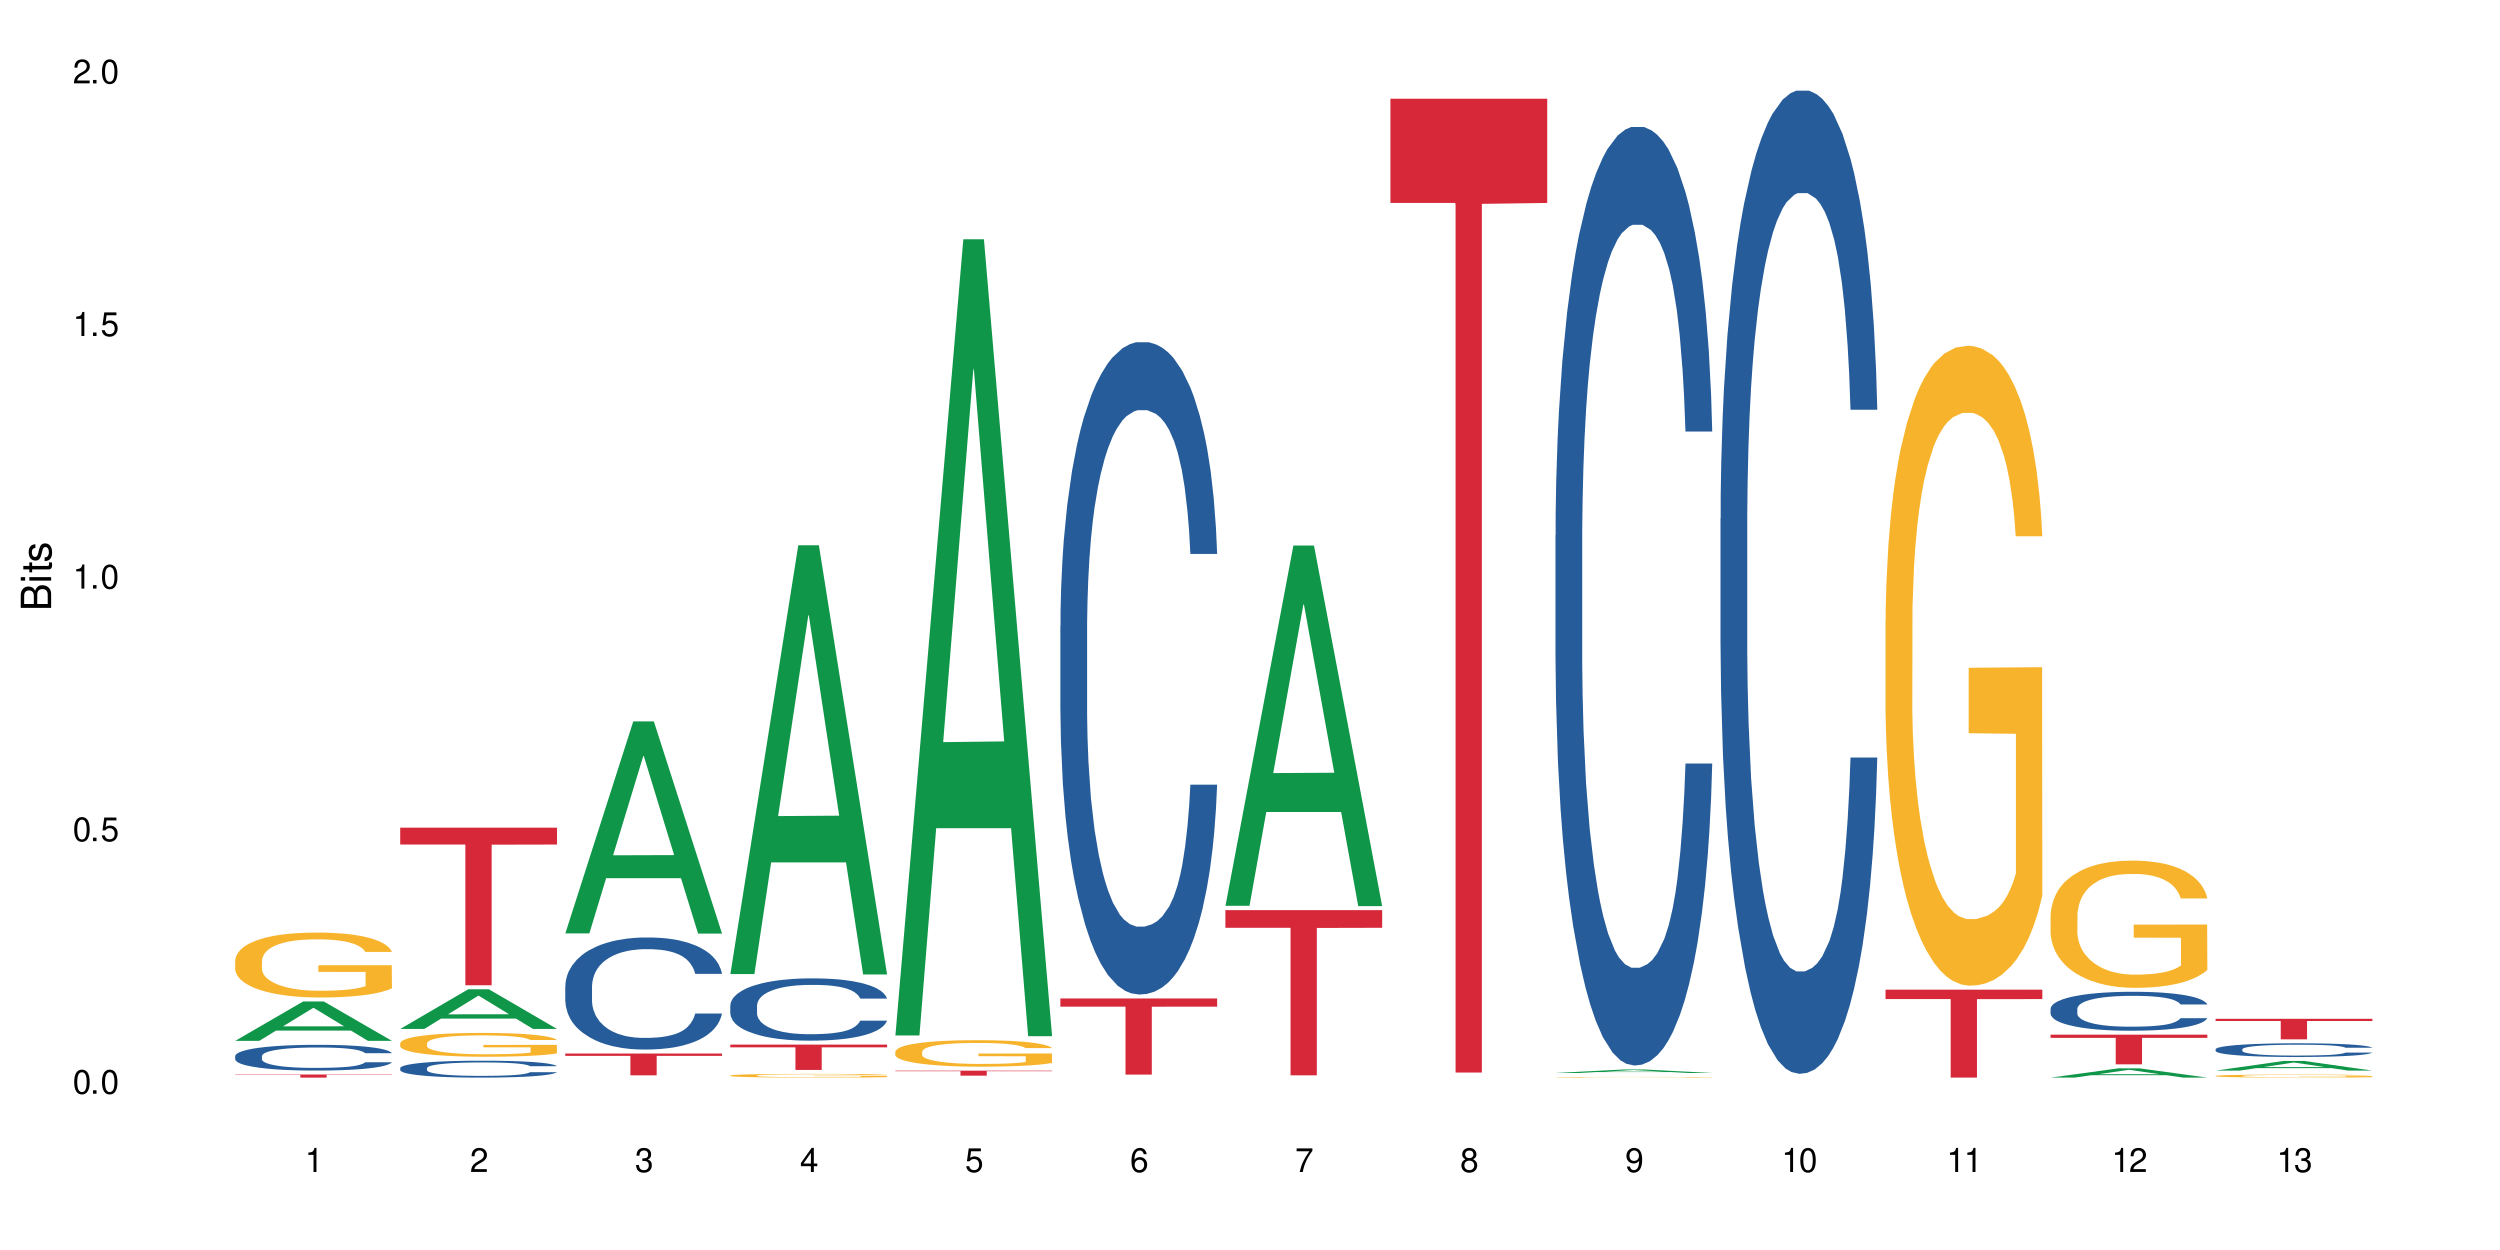 <?xml version="1.0" encoding="UTF-8"?>
<svg xmlns="http://www.w3.org/2000/svg" xmlns:xlink="http://www.w3.org/1999/xlink" width="720" height="360" viewBox="0 0 720 360">
<defs>
<g>
<g id="glyph-0-0">
</g>
<g id="glyph-0-1">
<path d="M 2.641 -6.938 C 2 -6.938 1.422 -6.656 1.078 -6.172 C 0.641 -5.562 0.406 -4.641 0.406 -3.359 C 0.406 -1.016 1.188 0.219 2.641 0.219 C 4.078 0.219 4.859 -1.016 4.859 -3.297 C 4.859 -4.641 4.656 -5.547 4.203 -6.172 C 3.844 -6.656 3.281 -6.938 2.641 -6.938 Z M 2.641 -6.188 C 3.547 -6.188 4 -5.25 4 -3.375 C 4 -1.406 3.562 -0.484 2.625 -0.484 C 1.734 -0.484 1.281 -1.438 1.281 -3.344 C 1.281 -5.25 1.734 -6.188 2.641 -6.188 Z M 2.641 -6.188 "/>
</g>
<g id="glyph-0-2">
<path d="M 1.828 -1 L 0.828 -1 L 0.828 0 L 1.828 0 Z M 1.828 -1 "/>
</g>
<g id="glyph-0-3">
<path d="M 4.562 -6.797 L 1.062 -6.797 L 0.547 -3.094 L 1.328 -3.094 C 1.719 -3.562 2.047 -3.734 2.578 -3.734 C 3.484 -3.734 4.062 -3.109 4.062 -2.094 C 4.062 -1.125 3.484 -0.531 2.578 -0.531 C 1.828 -0.531 1.375 -0.906 1.188 -1.672 L 0.328 -1.672 C 0.453 -1.109 0.547 -0.844 0.75 -0.594 C 1.125 -0.078 1.828 0.219 2.594 0.219 C 3.969 0.219 4.922 -0.781 4.922 -2.219 C 4.922 -3.562 4.031 -4.484 2.719 -4.484 C 2.25 -4.484 1.859 -4.359 1.469 -4.062 L 1.734 -5.969 L 4.562 -5.969 Z M 4.562 -6.797 "/>
</g>
<g id="glyph-0-4">
<path d="M 2.484 -4.938 L 2.484 0 L 3.328 0 L 3.328 -6.938 L 2.766 -6.938 C 2.469 -5.875 2.281 -5.734 0.984 -5.562 L 0.984 -4.938 Z M 2.484 -4.938 "/>
</g>
<g id="glyph-0-5">
<path d="M 4.859 -0.828 L 1.281 -0.828 C 1.359 -1.406 1.672 -1.781 2.5 -2.281 L 3.469 -2.828 C 4.406 -3.344 4.906 -4.062 4.906 -4.906 C 4.906 -5.484 4.672 -6.031 4.266 -6.406 C 3.859 -6.766 3.375 -6.938 2.719 -6.938 C 1.859 -6.938 1.219 -6.625 0.844 -6.031 C 0.609 -5.672 0.5 -5.234 0.484 -4.531 L 1.328 -4.531 C 1.359 -5.016 1.406 -5.281 1.531 -5.516 C 1.75 -5.938 2.188 -6.203 2.703 -6.203 C 3.469 -6.203 4.031 -5.641 4.031 -4.891 C 4.031 -4.344 3.719 -3.859 3.125 -3.516 L 2.234 -3 C 0.812 -2.172 0.406 -1.531 0.328 -0.016 L 4.859 -0.016 Z M 4.859 -0.828 "/>
</g>
<g id="glyph-0-6">
<path d="M 2.125 -3.188 L 2.578 -3.188 C 3.5 -3.188 3.984 -2.766 3.984 -1.922 C 3.984 -1.062 3.469 -0.531 2.594 -0.531 C 1.656 -0.531 1.203 -1 1.156 -2.016 L 0.312 -2.016 C 0.344 -1.453 0.438 -1.094 0.609 -0.781 C 0.953 -0.109 1.625 0.219 2.547 0.219 C 3.953 0.219 4.859 -0.625 4.859 -1.938 C 4.859 -2.828 4.516 -3.297 3.703 -3.594 C 4.344 -3.844 4.656 -4.328 4.656 -5.031 C 4.656 -6.219 3.875 -6.938 2.578 -6.938 C 1.203 -6.938 0.484 -6.172 0.453 -4.703 L 1.297 -4.703 C 1.312 -5.125 1.344 -5.359 1.453 -5.578 C 1.641 -5.969 2.062 -6.203 2.594 -6.203 C 3.344 -6.203 3.797 -5.75 3.797 -5 C 3.797 -4.516 3.609 -4.219 3.25 -4.047 C 3.016 -3.953 2.703 -3.922 2.125 -3.906 Z M 2.125 -3.188 "/>
</g>
<g id="glyph-0-7">
<path d="M 3.141 -1.672 L 3.141 0 L 3.984 0 L 3.984 -1.672 L 4.984 -1.672 L 4.984 -2.438 L 3.984 -2.438 L 3.984 -6.938 L 3.359 -6.938 L 0.266 -2.578 L 0.266 -1.672 Z M 3.141 -2.438 L 1 -2.438 L 3.141 -5.5 Z M 3.141 -2.438 "/>
</g>
<g id="glyph-0-8">
<path d="M 4.781 -5.125 C 4.609 -6.266 3.891 -6.938 2.844 -6.938 C 2.094 -6.938 1.422 -6.578 1.031 -5.953 C 0.594 -5.266 0.406 -4.422 0.406 -3.172 C 0.406 -2 0.578 -1.25 0.984 -0.641 C 1.359 -0.078 1.953 0.219 2.703 0.219 C 3.984 0.219 4.922 -0.75 4.922 -2.094 C 4.922 -3.375 4.062 -4.281 2.844 -4.281 C 2.172 -4.281 1.641 -4.031 1.281 -3.516 C 1.281 -5.234 1.828 -6.188 2.797 -6.188 C 3.391 -6.188 3.797 -5.797 3.938 -5.125 Z M 2.734 -3.531 C 3.547 -3.531 4.062 -2.953 4.062 -2.031 C 4.062 -1.156 3.484 -0.531 2.703 -0.531 C 1.922 -0.531 1.328 -1.188 1.328 -2.078 C 1.328 -2.938 1.906 -3.531 2.734 -3.531 Z M 2.734 -3.531 "/>
</g>
<g id="glyph-0-9">
<path d="M 4.984 -6.797 L 0.438 -6.797 L 0.438 -5.969 L 4.109 -5.969 C 2.5 -3.656 1.828 -2.234 1.328 0 L 2.219 0 C 2.594 -2.172 3.453 -4.047 4.984 -6.094 Z M 4.984 -6.797 "/>
</g>
<g id="glyph-0-10">
<path d="M 3.75 -3.656 C 4.469 -4.094 4.688 -4.438 4.688 -5.078 C 4.688 -6.172 3.844 -6.938 2.641 -6.938 C 1.438 -6.938 0.594 -6.172 0.594 -5.094 C 0.594 -4.438 0.812 -4.094 1.516 -3.656 C 0.734 -3.266 0.359 -2.703 0.359 -1.922 C 0.359 -0.656 1.281 0.219 2.641 0.219 C 3.984 0.219 4.922 -0.656 4.922 -1.922 C 4.922 -2.703 4.531 -3.266 3.75 -3.656 Z M 2.641 -6.188 C 3.359 -6.188 3.812 -5.75 3.812 -5.062 C 3.812 -4.406 3.344 -3.984 2.641 -3.984 C 1.922 -3.984 1.453 -4.406 1.453 -5.078 C 1.453 -5.75 1.922 -6.188 2.641 -6.188 Z M 2.641 -3.266 C 3.484 -3.266 4.062 -2.719 4.062 -1.906 C 4.062 -1.078 3.484 -0.531 2.625 -0.531 C 1.797 -0.531 1.219 -1.094 1.219 -1.906 C 1.219 -2.719 1.781 -3.266 2.641 -3.266 Z M 2.641 -3.266 "/>
</g>
<g id="glyph-0-11">
<path d="M 0.516 -1.578 C 0.672 -0.453 1.406 0.219 2.438 0.219 C 3.188 0.219 3.859 -0.141 4.266 -0.766 C 4.688 -1.453 4.891 -2.297 4.891 -3.547 C 4.891 -4.719 4.703 -5.453 4.312 -6.078 C 3.938 -6.641 3.344 -6.938 2.594 -6.938 C 1.297 -6.938 0.359 -5.969 0.359 -4.625 C 0.359 -3.344 1.234 -2.453 2.453 -2.453 C 3.094 -2.453 3.578 -2.672 4.016 -3.203 C 4 -1.484 3.469 -0.531 2.5 -0.531 C 1.906 -0.531 1.484 -0.906 1.359 -1.578 Z M 2.578 -6.203 C 3.375 -6.203 3.969 -5.531 3.969 -4.641 C 3.969 -3.797 3.391 -3.188 2.547 -3.188 C 1.734 -3.188 1.234 -3.766 1.234 -4.688 C 1.234 -5.562 1.797 -6.203 2.578 -6.203 Z M 2.578 -6.203 "/>
</g>
<g id="glyph-1-0">
</g>
<g id="glyph-1-1">
<path d="M 0 -0.953 L 0 -4.891 C 0 -5.719 -0.234 -6.344 -0.734 -6.797 C -1.188 -7.234 -1.812 -7.469 -2.5 -7.469 C -3.547 -7.469 -4.188 -7 -4.625 -5.875 C -4.984 -6.688 -5.625 -7.094 -6.531 -7.094 C -7.172 -7.094 -7.734 -6.859 -8.141 -6.391 C -8.562 -5.922 -8.75 -5.344 -8.75 -4.5 L -8.75 -0.953 Z M -4.984 -2.062 L -7.766 -2.062 L -7.766 -4.219 C -7.766 -4.844 -7.688 -5.203 -7.453 -5.5 C -7.219 -5.812 -6.859 -5.969 -6.375 -5.969 C -5.891 -5.969 -5.531 -5.812 -5.297 -5.5 C -5.062 -5.203 -4.984 -4.844 -4.984 -4.219 Z M -0.984 -2.062 L -4 -2.062 L -4 -4.781 C -4 -5.766 -3.438 -6.359 -2.484 -6.359 C -1.547 -6.359 -0.984 -5.766 -0.984 -4.781 Z M -0.984 -2.062 "/>
</g>
<g id="glyph-1-2">
<path d="M -6.281 -1.797 L -6.281 -0.797 L 0 -0.797 L 0 -1.797 Z M -8.75 -1.797 L -8.75 -0.797 L -7.484 -0.797 L -7.484 -1.797 Z M -8.75 -1.797 "/>
</g>
<g id="glyph-1-3">
<path d="M -6.281 -3.047 L -6.281 -2.016 L -8.016 -2.016 L -8.016 -1.016 L -6.281 -1.016 L -6.281 -0.172 L -5.469 -0.172 L -5.469 -1.016 L -0.719 -1.016 C -0.078 -1.016 0.281 -1.453 0.281 -2.234 C 0.281 -2.5 0.25 -2.719 0.188 -3.047 L -0.641 -3.047 C -0.609 -2.906 -0.594 -2.766 -0.594 -2.562 C -0.594 -2.141 -0.719 -2.016 -1.156 -2.016 L -5.469 -2.016 L -5.469 -3.047 Z M -6.281 -3.047 "/>
</g>
<g id="glyph-1-4">
<path d="M -4.531 -5.25 C -5.766 -5.25 -6.469 -4.422 -6.469 -2.969 C -6.469 -1.516 -5.719 -0.562 -4.547 -0.562 C -3.562 -0.562 -3.094 -1.062 -2.734 -2.562 L -2.516 -3.484 C -2.344 -4.188 -2.094 -4.469 -1.641 -4.469 C -1.047 -4.469 -0.641 -3.875 -0.641 -3 C -0.641 -2.453 -0.797 -2 -1.062 -1.75 C -1.25 -1.594 -1.422 -1.531 -1.875 -1.469 L -1.875 -0.406 C -0.422 -0.453 0.281 -1.266 0.281 -2.922 C 0.281 -4.5 -0.5 -5.516 -1.719 -5.516 C -2.656 -5.516 -3.172 -4.984 -3.469 -3.734 L -3.703 -2.766 C -3.891 -1.953 -4.156 -1.609 -4.594 -1.609 C -5.188 -1.609 -5.547 -2.125 -5.547 -2.938 C -5.547 -3.75 -5.203 -4.172 -4.531 -4.203 Z M -4.531 -5.25 "/>
</g>
</g>
</defs>
<rect x="-72" y="-36" width="864" height="432" fill="rgb(100%, 100%, 100%)" fill-opacity="1"/>
<path fill-rule="nonzero" fill="rgb(6.275%, 58.824%, 28.235%)" fill-opacity="1" d="M 67.73 299.762 L 67.777 299.75 L 87.316 288.422 L 93.25 288.422 L 112.883 299.773 L 105.984 299.773 L 101.066 296.809 L 79.5 296.809 L 74.676 299.762 L 67.73 299.762 L 81.574 295.582 L 99.086 295.574 L 90.355 290.277 L 90.258 290.266 L 90.164 290.297 L 81.527 295.574 L 81.574 295.582 Z M 67.73 299.762 "/>
<path fill-rule="nonzero" fill="rgb(14.51%, 36.078%, 60%)" fill-opacity="1" d="M 67.73 304.137 L 67.785 304.129 L 67.785 303.969 L 67.953 303.711 L 68.336 303.387 L 68.723 303.16 L 69.715 302.762 L 71.09 302.375 L 72.523 302.078 L 73.566 301.902 L 74.504 301.766 L 76.652 301.516 L 78.027 301.387 L 79.516 301.273 L 81.332 301.156 L 82.652 301.09 L 85.629 300.98 L 87.828 300.934 L 89.535 300.914 L 93.227 300.914 L 95.43 300.941 L 97.027 300.973 L 98.789 301.027 L 100.273 301.09 L 102.863 301.238 L 105.176 301.43 L 106.223 301.535 L 107.875 301.746 L 109.141 301.949 L 110.02 302.125 L 111.012 302.375 L 111.895 302.68 L 112.555 303.027 L 112.883 303.316 L 105.176 303.316 L 104.789 303.047 L 104.348 302.836 L 103.523 302.559 L 102.699 302.363 L 101.543 302.168 L 100.496 302.039 L 99.062 301.91 L 97.797 301.828 L 96.477 301.766 L 95.207 301.727 L 92.785 301.684 L 89.977 301.684 L 88.93 301.699 L 86.785 301.754 L 85.629 301.801 L 83.977 301.895 L 82.82 301.984 L 81.441 302.117 L 80.508 302.234 L 79.352 302.41 L 78.523 302.566 L 77.586 302.789 L 77.035 302.957 L 76.543 303.148 L 76.102 303.371 L 75.77 303.609 L 75.551 303.859 L 75.441 304.102 L 75.441 305.152 L 75.551 305.395 L 75.824 305.68 L 76.543 306.094 L 77.586 306.453 L 78.801 306.738 L 79.957 306.941 L 80.617 307.035 L 81.496 307.145 L 82.875 307.277 L 84.855 307.414 L 86.012 307.469 L 87.773 307.523 L 89.594 307.551 L 92.016 307.551 L 94.164 307.523 L 95.594 307.488 L 97.082 307.434 L 99.117 307.32 L 100.383 307.211 L 101.484 307.082 L 102.312 306.953 L 102.863 306.844 L 103.688 306.637 L 104.348 306.406 L 104.844 306.168 L 105.176 305.938 L 112.883 305.938 L 112.555 306.207 L 112.059 306.473 L 111.562 306.668 L 110.793 306.906 L 109.91 307.117 L 108.645 307.352 L 107.598 307.508 L 106.223 307.68 L 104.957 307.809 L 103.578 307.922 L 101.543 308.059 L 100.219 308.125 L 98.789 308.188 L 97.082 308.238 L 94.934 308.289 L 92.621 308.316 L 90.473 308.32 L 88.16 308.309 L 86.453 308.281 L 84.195 308.219 L 81.387 308.098 L 79.352 307.969 L 77.754 307.84 L 76.375 307.707 L 74.836 307.523 L 72.852 307.223 L 71.641 306.992 L 70.816 306.805 L 69.879 306.539 L 69.219 306.305 L 68.445 305.926 L 67.895 305.445 L 67.73 305.07 Z M 67.73 304.137 "/>
<path fill-rule="nonzero" fill="rgb(96.863%, 70.196%, 16.863%)" fill-opacity="1" d="M 67.73 276.59 L 67.785 276.574 L 67.785 276.23 L 68.008 275.465 L 68.559 274.402 L 69.273 273.535 L 70.043 272.852 L 70.539 272.492 L 71.367 271.98 L 72.082 271.605 L 73.898 270.836 L 76.211 270.117 L 77.477 269.812 L 78.91 269.52 L 80.945 269.195 L 81.883 269.078 L 84.746 268.805 L 87.996 268.633 L 91.574 268.582 L 93.227 268.598 L 95.484 268.668 L 98.566 268.855 L 100.328 269.023 L 101.707 269.195 L 103.137 269.418 L 104.898 269.758 L 106.551 270.168 L 107.875 270.578 L 109.195 271.09 L 110.297 271.637 L 111.234 272.234 L 112.059 272.953 L 112.555 273.551 L 112.883 274.148 L 105.23 274.148 L 104.789 273.551 L 104.293 273.09 L 103.469 272.527 L 102.641 272.117 L 101.816 271.793 L 100.273 271.348 L 98.953 271.074 L 97.301 270.836 L 95.703 270.684 L 93.887 270.578 L 92.785 270.547 L 89.867 270.547 L 87.223 270.664 L 85.684 270.801 L 84.582 270.938 L 83.039 271.195 L 82.102 271.398 L 81.551 271.535 L 79.902 272.066 L 78.801 272.543 L 78.195 272.867 L 77.422 273.379 L 76.871 273.84 L 76.266 274.523 L 75.938 275.035 L 75.496 276.195 L 75.441 279.27 L 75.605 279.918 L 75.938 280.621 L 76.375 281.234 L 77.035 281.883 L 77.699 282.379 L 78.855 283.043 L 79.844 283.488 L 80.617 283.777 L 82.102 284.238 L 82.707 284.395 L 84.141 284.699 L 85.629 284.941 L 87.445 285.145 L 88.82 285.246 L 91.023 285.332 L 93.832 285.332 L 97.137 285.23 L 99.227 285.094 L 100.66 284.957 L 101.598 284.836 L 102.754 284.648 L 103.578 284.48 L 104.348 284.293 L 105.285 284 L 105.285 279.918 L 91.684 279.902 L 91.684 277.988 L 112.828 277.973 L 112.883 284.648 L 111.727 285.109 L 110.297 285.555 L 108.918 285.895 L 107.488 286.188 L 105.449 286.512 L 103.797 286.715 L 101.266 286.953 L 98.953 287.109 L 96.531 287.211 L 94.383 287.262 L 91.852 287.281 L 89.594 287.246 L 87.168 287.145 L 85.242 287.008 L 83.48 286.836 L 81.719 286.613 L 79.516 286.254 L 78.082 285.965 L 76.598 285.605 L 75.109 285.18 L 73.789 284.719 L 72.906 284.359 L 72.027 283.949 L 71.09 283.438 L 70.207 282.855 L 69.547 282.328 L 68.941 281.73 L 68.5 281.168 L 68.062 280.398 L 67.84 279.781 L 67.73 279.254 Z M 67.73 276.59 "/>
<path fill-rule="nonzero" fill="rgb(83.922%, 15.686%, 22.353%)" fill-opacity="1" d="M 67.73 309.461 L 112.883 309.461 L 112.883 309.559 L 94.066 309.559 L 94.066 310.355 L 86.496 310.355 L 86.496 309.559 L 67.73 309.559 Z M 67.73 309.461 "/>
<path fill-rule="nonzero" fill="rgb(6.275%, 58.824%, 28.235%)" fill-opacity="1" d="M 115.262 296.328 L 115.309 296.32 L 134.848 284.906 L 140.781 284.906 L 160.414 296.34 L 153.516 296.34 L 148.598 293.355 L 127.031 293.355 L 122.207 296.328 L 115.262 296.328 L 129.105 292.121 L 146.617 292.109 L 137.887 286.773 L 137.789 286.762 L 137.691 286.797 L 129.059 292.109 L 129.105 292.121 Z M 115.262 296.328 "/>
<path fill-rule="nonzero" fill="rgb(14.51%, 36.078%, 60%)" fill-opacity="1" d="M 115.262 307.602 L 115.316 307.598 L 115.316 307.492 L 115.48 307.32 L 115.867 307.109 L 116.254 306.961 L 117.242 306.699 L 118.621 306.445 L 120.051 306.25 L 121.098 306.133 L 122.035 306.043 L 124.184 305.879 L 125.559 305.793 L 127.047 305.719 L 128.863 305.645 L 130.184 305.598 L 133.156 305.527 L 135.359 305.496 L 137.066 305.484 L 140.758 305.484 L 142.961 305.5 L 144.555 305.523 L 146.316 305.559 L 147.805 305.598 L 150.395 305.695 L 152.707 305.82 L 153.75 305.895 L 155.402 306.031 L 156.672 306.164 L 157.551 306.281 L 158.543 306.445 L 159.422 306.645 L 160.086 306.871 L 160.414 307.062 L 152.707 307.062 L 152.32 306.887 L 151.879 306.746 L 151.055 306.566 L 150.227 306.438 L 149.07 306.309 L 148.023 306.223 L 146.594 306.137 L 145.328 306.086 L 144.004 306.043 L 142.738 306.016 L 140.316 305.992 L 137.508 305.992 L 136.461 306 L 134.312 306.035 L 133.156 306.066 L 131.504 306.129 L 130.348 306.188 L 128.973 306.277 L 128.035 306.352 L 126.879 306.469 L 126.055 306.57 L 125.117 306.715 L 124.566 306.828 L 124.07 306.953 L 123.633 307.098 L 123.301 307.254 L 123.082 307.422 L 122.969 307.582 L 122.969 308.27 L 123.082 308.43 L 123.355 308.617 L 124.07 308.891 L 125.117 309.125 L 126.328 309.312 L 127.484 309.445 L 128.145 309.508 L 129.027 309.578 L 130.402 309.668 L 132.387 309.758 L 133.543 309.793 L 135.305 309.828 L 137.121 309.848 L 139.547 309.848 L 141.691 309.828 L 143.125 309.809 L 144.609 309.77 L 146.648 309.695 L 147.914 309.625 L 149.016 309.539 L 149.844 309.457 L 150.395 309.383 L 151.219 309.246 L 151.879 309.094 L 152.375 308.938 L 152.707 308.789 L 160.414 308.789 L 160.086 308.965 L 159.59 309.141 L 159.094 309.27 L 158.324 309.426 L 157.441 309.562 L 156.176 309.719 L 155.129 309.82 L 153.75 309.934 L 152.484 310.016 L 151.109 310.094 L 149.07 310.18 L 147.75 310.227 L 146.316 310.266 L 144.609 310.301 L 142.465 310.332 L 140.152 310.352 L 138.004 310.355 L 135.691 310.348 L 133.984 310.328 L 131.727 310.289 L 128.918 310.207 L 126.879 310.125 L 125.281 310.039 L 123.906 309.949 L 122.363 309.828 L 120.383 309.633 L 119.172 309.48 L 118.344 309.355 L 117.41 309.184 L 116.746 309.027 L 115.977 308.777 L 115.426 308.461 L 115.262 308.219 Z M 115.262 307.602 "/>
<path fill-rule="nonzero" fill="rgb(96.863%, 70.196%, 16.863%)" fill-opacity="1" d="M 115.262 300.418 L 115.316 300.414 L 115.316 300.289 L 115.535 300.008 L 116.086 299.617 L 116.805 299.297 L 117.574 299.047 L 118.07 298.918 L 118.895 298.727 L 119.609 298.59 L 121.43 298.309 L 123.742 298.047 L 125.008 297.934 L 126.438 297.824 L 128.477 297.707 L 129.414 297.664 L 132.277 297.562 L 135.523 297.5 L 139.105 297.48 L 140.758 297.488 L 143.016 297.512 L 146.098 297.582 L 147.859 297.645 L 149.238 297.707 L 150.668 297.789 L 152.43 297.914 L 154.082 298.062 L 155.402 298.215 L 156.727 298.402 L 157.828 298.602 L 158.762 298.82 L 159.59 299.086 L 160.086 299.305 L 160.414 299.523 L 152.762 299.523 L 152.32 299.305 L 151.824 299.137 L 151 298.93 L 150.172 298.777 L 149.348 298.66 L 147.805 298.496 L 146.484 298.395 L 144.832 298.309 L 143.234 298.254 L 141.418 298.215 L 140.316 298.203 L 137.398 298.203 L 134.754 298.246 L 133.211 298.297 L 132.109 298.348 L 130.57 298.441 L 129.633 298.516 L 129.082 298.566 L 127.43 298.758 L 126.328 298.934 L 125.723 299.055 L 124.953 299.242 L 124.402 299.41 L 123.797 299.66 L 123.465 299.852 L 123.023 300.277 L 122.969 301.402 L 123.137 301.641 L 123.465 301.898 L 123.906 302.125 L 124.566 302.363 L 125.227 302.543 L 126.383 302.789 L 127.375 302.949 L 128.145 303.059 L 129.633 303.227 L 130.238 303.281 L 131.672 303.395 L 133.156 303.484 L 134.973 303.559 L 136.352 303.598 L 138.555 303.629 L 141.363 303.629 L 144.668 303.59 L 146.758 303.539 L 148.191 303.488 L 149.125 303.445 L 150.281 303.375 L 151.109 303.312 L 151.879 303.246 L 152.816 303.141 L 152.816 301.641 L 139.215 301.637 L 139.215 300.934 L 160.359 300.926 L 160.414 303.375 L 159.258 303.547 L 157.828 303.707 L 156.449 303.836 L 155.02 303.941 L 152.98 304.059 L 151.328 304.137 L 148.797 304.223 L 146.484 304.277 L 144.059 304.316 L 141.914 304.336 L 139.379 304.34 L 137.121 304.328 L 134.699 304.293 L 132.773 304.242 L 131.012 304.18 L 129.246 304.098 L 127.047 303.965 L 125.613 303.859 L 124.125 303.727 L 122.641 303.57 L 121.316 303.402 L 120.438 303.27 L 119.555 303.121 L 118.621 302.934 L 117.738 302.719 L 117.078 302.523 L 116.473 302.305 L 116.031 302.098 L 115.59 301.816 L 115.371 301.59 L 115.262 301.398 Z M 115.262 300.418 "/>
<path fill-rule="nonzero" fill="rgb(83.922%, 15.686%, 22.353%)" fill-opacity="1" d="M 115.262 238.367 L 160.414 238.367 L 160.414 243.227 L 141.598 243.27 L 141.598 283.766 L 134.023 283.766 L 134.023 243.312 L 133.914 243.227 L 115.262 243.227 Z M 115.262 238.367 "/>
<path fill-rule="nonzero" fill="rgb(6.275%, 58.824%, 28.235%)" fill-opacity="1" d="M 162.793 268.816 L 162.84 268.758 L 182.379 207.766 L 188.312 207.766 L 207.945 268.871 L 201.047 268.871 L 196.125 252.922 L 174.562 252.922 L 169.738 268.816 L 162.793 268.816 L 176.637 246.324 L 194.148 246.266 L 185.418 217.746 L 185.32 217.691 L 185.223 217.863 L 176.59 246.266 L 176.637 246.324 Z M 162.793 268.816 "/>
<path fill-rule="nonzero" fill="rgb(14.51%, 36.078%, 60%)" fill-opacity="1" d="M 162.793 284.051 L 162.848 284.02 L 162.848 283.312 L 163.012 282.191 L 163.398 280.777 L 163.781 279.805 L 164.773 278.062 L 166.148 276.383 L 167.582 275.086 L 168.629 274.32 L 169.562 273.73 L 171.711 272.637 L 173.09 272.078 L 174.574 271.578 L 176.391 271.074 L 177.715 270.781 L 180.688 270.309 L 182.891 270.102 L 184.598 270.016 L 188.285 270.016 L 190.488 270.133 L 192.086 270.277 L 193.848 270.516 L 195.336 270.781 L 197.922 271.43 L 200.234 272.254 L 201.281 272.727 L 202.934 273.641 L 204.199 274.523 L 205.082 275.293 L 206.074 276.383 L 206.953 277.711 L 207.613 279.215 L 207.945 280.48 L 200.234 280.48 L 199.852 279.301 L 199.41 278.387 L 198.582 277.18 L 197.758 276.324 L 196.602 275.469 L 195.555 274.91 L 194.125 274.348 L 192.855 273.996 L 191.535 273.73 L 190.27 273.551 L 187.848 273.375 L 185.039 273.375 L 183.992 273.434 L 181.844 273.672 L 180.688 273.875 L 179.035 274.289 L 177.879 274.672 L 176.504 275.262 L 175.566 275.766 L 174.41 276.531 L 173.586 277.207 L 172.648 278.184 L 172.098 278.918 L 171.602 279.746 L 171.16 280.719 L 170.832 281.75 L 170.609 282.84 L 170.5 283.902 L 170.5 288.473 L 170.609 289.535 L 170.887 290.773 L 171.602 292.57 L 172.648 294.133 L 173.859 295.371 L 175.016 296.258 L 175.676 296.672 L 176.559 297.141 L 177.934 297.73 L 179.918 298.32 L 181.074 298.559 L 182.836 298.793 L 184.652 298.91 L 187.074 298.91 L 189.223 298.793 L 190.656 298.645 L 192.141 298.41 L 194.18 297.91 L 195.445 297.438 L 196.547 296.875 L 197.371 296.316 L 197.922 295.844 L 198.75 294.93 L 199.41 293.93 L 199.906 292.895 L 200.234 291.895 L 207.945 291.895 L 207.613 293.074 L 207.117 294.223 L 206.625 295.078 L 205.852 296.109 L 204.973 297.023 L 203.703 298.055 L 202.66 298.734 L 201.281 299.473 L 200.016 300.031 L 198.641 300.531 L 196.602 301.121 L 195.281 301.418 L 193.848 301.684 L 192.141 301.918 L 189.992 302.125 L 187.68 302.242 L 185.535 302.273 L 183.219 302.215 L 181.512 302.098 L 179.254 301.832 L 176.449 301.301 L 174.41 300.738 L 172.812 300.18 L 171.438 299.59 L 169.895 298.793 L 167.914 297.496 L 166.699 296.492 L 165.875 295.668 L 164.938 294.52 L 164.277 293.484 L 163.508 291.836 L 162.957 289.742 L 162.793 288.117 Z M 162.793 284.051 "/>
<path fill-rule="nonzero" fill="rgb(83.922%, 15.686%, 22.353%)" fill-opacity="1" d="M 162.793 303.414 L 207.945 303.414 L 207.945 304.086 L 189.125 304.094 L 189.125 309.699 L 181.555 309.699 L 181.555 304.098 L 181.445 304.086 L 162.793 304.086 Z M 162.793 303.414 "/>
<path fill-rule="nonzero" fill="rgb(6.275%, 58.824%, 28.235%)" fill-opacity="1" d="M 210.32 280.527 L 210.371 280.41 L 229.906 157.035 L 235.84 157.035 L 255.477 280.645 L 248.578 280.645 L 243.656 248.375 L 222.094 248.375 L 217.27 280.527 L 210.32 280.527 L 224.168 235.031 L 241.68 234.914 L 232.945 177.23 L 232.852 177.113 L 232.754 177.461 L 224.117 234.914 L 224.168 235.031 Z M 210.32 280.527 "/>
<path fill-rule="nonzero" fill="rgb(14.51%, 36.078%, 60%)" fill-opacity="1" d="M 210.32 289.586 L 210.375 289.566 L 210.375 289.176 L 210.543 288.551 L 210.926 287.766 L 211.312 287.227 L 212.305 286.258 L 213.68 285.324 L 215.113 284.602 L 216.16 284.176 L 217.094 283.848 L 219.242 283.242 L 220.617 282.93 L 222.105 282.652 L 223.922 282.375 L 225.246 282.211 L 228.219 281.949 L 230.422 281.832 L 232.129 281.785 L 235.816 281.785 L 238.02 281.852 L 239.617 281.934 L 241.379 282.062 L 242.863 282.211 L 245.453 282.57 L 247.766 283.031 L 248.812 283.293 L 250.465 283.801 L 251.73 284.293 L 252.613 284.719 L 253.602 285.324 L 254.484 286.062 L 255.145 286.898 L 255.477 287.602 L 247.766 287.602 L 247.379 286.945 L 246.941 286.438 L 246.113 285.766 L 245.289 285.293 L 244.133 284.816 L 243.086 284.504 L 241.652 284.191 L 240.387 283.996 L 239.066 283.848 L 237.801 283.75 L 235.375 283.652 L 232.566 283.652 L 231.523 283.684 L 229.375 283.816 L 228.219 283.93 L 226.566 284.16 L 225.41 284.375 L 224.031 284.699 L 223.098 284.98 L 221.941 285.406 L 221.113 285.781 L 220.18 286.324 L 219.629 286.734 L 219.133 287.191 L 218.691 287.734 L 218.359 288.305 L 218.141 288.914 L 218.031 289.504 L 218.031 292.043 L 218.141 292.633 L 218.418 293.32 L 219.133 294.32 L 220.18 295.188 L 221.391 295.879 L 222.547 296.367 L 223.207 296.598 L 224.086 296.859 L 225.465 297.188 L 227.445 297.516 L 228.602 297.648 L 230.367 297.777 L 232.184 297.844 L 234.605 297.844 L 236.754 297.777 L 238.184 297.695 L 239.672 297.566 L 241.707 297.285 L 242.977 297.023 L 244.078 296.711 L 244.902 296.402 L 245.453 296.141 L 246.277 295.633 L 246.941 295.074 L 247.438 294.5 L 247.766 293.945 L 255.477 293.945 L 255.145 294.598 L 254.648 295.238 L 254.152 295.715 L 253.383 296.285 L 252.5 296.793 L 251.234 297.367 L 250.188 297.746 L 248.812 298.156 L 247.547 298.465 L 246.168 298.746 L 244.133 299.074 L 242.809 299.238 L 241.379 299.383 L 239.672 299.516 L 237.523 299.629 L 235.211 299.695 L 233.062 299.711 L 230.75 299.68 L 229.043 299.613 L 226.785 299.465 L 223.977 299.172 L 221.941 298.859 L 220.344 298.547 L 218.965 298.219 L 217.426 297.777 L 215.441 297.059 L 214.23 296.5 L 213.406 296.039 L 212.469 295.402 L 211.809 294.828 L 211.039 293.91 L 210.488 292.746 L 210.32 291.848 Z M 210.32 289.586 "/>
<path fill-rule="nonzero" fill="rgb(96.863%, 70.196%, 16.863%)" fill-opacity="1" d="M 210.32 309.738 L 210.375 309.738 L 210.375 309.719 L 210.598 309.676 L 211.148 309.613 L 211.863 309.562 L 212.633 309.523 L 213.129 309.504 L 213.957 309.473 L 214.672 309.453 L 216.488 309.41 L 218.801 309.367 L 220.066 309.352 L 221.5 309.332 L 223.539 309.312 L 224.473 309.309 L 227.336 309.293 L 230.586 309.281 L 234.164 309.277 L 235.816 309.281 L 238.074 309.285 L 241.156 309.293 L 242.922 309.305 L 244.297 309.312 L 245.73 309.328 L 247.492 309.348 L 249.145 309.371 L 250.465 309.395 L 251.785 309.422 L 252.887 309.453 L 253.824 309.488 L 254.648 309.531 L 255.145 309.566 L 255.477 309.598 L 247.82 309.598 L 247.379 309.566 L 246.887 309.539 L 246.059 309.508 L 245.234 309.48 L 244.406 309.465 L 242.863 309.438 L 241.543 309.422 L 239.891 309.41 L 238.293 309.398 L 236.477 309.395 L 235.375 309.391 L 232.457 309.391 L 229.816 309.398 L 228.273 309.406 L 227.172 309.414 L 225.629 309.43 L 224.695 309.441 L 224.145 309.449 L 222.492 309.48 L 221.391 309.508 L 220.785 309.527 L 220.012 309.555 L 219.461 309.582 L 218.855 309.621 L 218.527 309.648 L 218.086 309.719 L 218.031 309.895 L 218.195 309.93 L 218.527 309.973 L 218.965 310.008 L 219.629 310.043 L 220.289 310.074 L 221.445 310.109 L 222.438 310.137 L 223.207 310.152 L 224.695 310.18 L 225.301 310.188 L 226.73 310.207 L 228.219 310.219 L 230.035 310.23 L 231.41 310.238 L 233.613 310.242 L 236.422 310.242 L 239.727 310.238 L 241.82 310.23 L 243.25 310.223 L 244.188 310.215 L 245.344 310.203 L 246.168 310.195 L 246.941 310.184 L 247.875 310.168 L 247.875 309.93 L 234.273 309.93 L 234.273 309.82 L 255.422 309.82 L 255.477 310.203 L 254.32 310.23 L 252.887 310.254 L 251.512 310.273 L 250.078 310.293 L 248.043 310.312 L 246.391 310.324 L 243.855 310.336 L 241.543 310.344 L 239.121 310.352 L 236.973 310.355 L 234.441 310.355 L 232.184 310.352 L 229.758 310.348 L 227.832 310.34 L 224.309 310.316 L 222.105 310.297 L 220.672 310.277 L 219.188 310.258 L 217.699 310.234 L 216.379 310.207 L 215.496 310.188 L 214.617 310.164 L 213.68 310.133 L 212.801 310.102 L 212.137 310.07 L 211.531 310.035 L 211.094 310.004 L 210.652 309.957 L 210.43 309.922 L 210.32 309.895 Z M 210.32 309.738 "/>
<path fill-rule="nonzero" fill="rgb(83.922%, 15.686%, 22.353%)" fill-opacity="1" d="M 210.32 300.852 L 255.477 300.852 L 255.477 301.633 L 236.656 301.641 L 236.656 308.137 L 229.086 308.137 L 229.086 301.648 L 228.977 301.633 L 210.32 301.633 Z M 210.32 300.852 "/>
<path fill-rule="nonzero" fill="rgb(6.275%, 58.824%, 28.235%)" fill-opacity="1" d="M 257.852 298.219 L 257.898 298.004 L 277.438 68.906 L 283.371 68.906 L 303.004 298.434 L 296.105 298.434 L 291.188 238.52 L 269.621 238.52 L 264.797 298.219 L 257.852 298.219 L 271.695 213.734 L 289.207 213.52 L 280.477 106.406 L 280.379 106.191 L 280.285 106.836 L 271.648 213.52 L 271.695 213.734 Z M 257.852 298.219 "/>
<path fill-rule="nonzero" fill="rgb(96.863%, 70.196%, 16.863%)" fill-opacity="1" d="M 257.852 302.84 L 257.906 302.836 L 257.906 302.695 L 258.125 302.383 L 258.676 301.949 L 259.395 301.594 L 260.164 301.316 L 260.66 301.168 L 261.484 300.961 L 262.203 300.809 L 264.02 300.496 L 266.332 300.203 L 267.598 300.078 L 269.031 299.957 L 271.066 299.824 L 272.004 299.777 L 274.867 299.664 L 278.117 299.598 L 281.695 299.574 L 283.348 299.582 L 285.605 299.609 L 288.688 299.688 L 290.449 299.758 L 291.828 299.824 L 293.258 299.918 L 295.02 300.055 L 296.672 300.223 L 297.996 300.391 L 299.316 300.598 L 300.418 300.82 L 301.352 301.066 L 302.18 301.359 L 302.676 301.602 L 303.004 301.844 L 295.352 301.844 L 294.91 301.602 L 294.414 301.414 L 293.59 301.184 L 292.762 301.016 L 291.938 300.883 L 290.395 300.703 L 289.074 300.59 L 287.422 300.496 L 285.824 300.43 L 284.008 300.391 L 282.906 300.375 L 279.988 300.375 L 277.344 300.426 L 275.805 300.48 L 274.703 300.535 L 273.16 300.641 L 272.223 300.723 L 271.672 300.781 L 270.02 300.996 L 268.918 301.191 L 268.312 301.324 L 267.543 301.531 L 266.992 301.719 L 266.387 302 L 266.055 302.207 L 265.617 302.68 L 265.562 303.934 L 265.727 304.199 L 266.055 304.484 L 266.496 304.734 L 267.156 305 L 267.82 305.203 L 268.977 305.473 L 269.965 305.656 L 270.738 305.773 L 272.223 305.961 L 272.828 306.023 L 274.262 306.148 L 275.746 306.246 L 277.566 306.332 L 278.941 306.371 L 281.145 306.406 L 283.953 306.406 L 287.258 306.367 L 289.348 306.309 L 290.781 306.254 L 291.719 306.203 L 292.875 306.129 L 293.699 306.059 L 294.469 305.98 L 295.406 305.863 L 295.406 304.199 L 281.805 304.191 L 281.805 303.414 L 302.949 303.406 L 303.004 306.129 L 301.848 306.316 L 300.418 306.496 L 299.039 306.637 L 297.609 306.754 L 295.57 306.887 L 293.918 306.973 L 291.387 307.07 L 289.074 307.133 L 286.652 307.172 L 284.504 307.195 L 281.969 307.199 L 279.711 307.188 L 277.289 307.145 L 275.363 307.09 L 273.602 307.02 L 271.84 306.93 L 269.637 306.781 L 268.203 306.664 L 266.719 306.52 L 265.23 306.344 L 263.91 306.156 L 263.027 306.012 L 262.148 305.844 L 261.211 305.633 L 260.328 305.398 L 259.668 305.18 L 259.062 304.938 L 258.621 304.707 L 258.184 304.395 L 257.961 304.145 L 257.852 303.926 Z M 257.852 302.84 "/>
<path fill-rule="nonzero" fill="rgb(83.922%, 15.686%, 22.353%)" fill-opacity="1" d="M 257.852 308.344 L 303.004 308.344 L 303.004 308.496 L 284.188 308.5 L 284.188 309.785 L 276.617 309.785 L 276.617 308.5 L 276.504 308.496 L 257.852 308.496 Z M 257.852 308.344 "/>
<path fill-rule="nonzero" fill="rgb(14.51%, 36.078%, 60%)" fill-opacity="1" d="M 305.383 180.305 L 305.438 180.133 L 305.438 176.012 L 305.602 169.488 L 305.988 161.246 L 306.371 155.578 L 307.363 145.445 L 308.742 135.66 L 310.172 128.105 L 311.219 123.641 L 312.156 120.203 L 314.301 113.852 L 315.68 110.59 L 317.164 107.668 L 318.984 104.75 L 320.305 103.031 L 323.277 100.285 L 325.48 99.082 L 327.188 98.566 L 330.879 98.566 L 333.078 99.254 L 334.676 100.113 L 336.438 101.488 L 337.926 103.031 L 340.512 106.812 L 342.828 111.617 L 343.871 114.367 L 345.523 119.691 L 346.789 124.84 L 347.672 129.305 L 348.664 135.66 L 349.543 143.387 L 350.203 152.145 L 350.535 159.527 L 342.828 159.527 L 342.441 152.66 L 342 147.336 L 341.176 140.297 L 340.348 135.316 L 339.191 130.336 L 338.145 127.074 L 336.715 123.812 L 335.449 121.75 L 334.125 120.203 L 332.859 119.176 L 330.438 118.145 L 327.629 118.145 L 326.582 118.488 L 324.434 119.859 L 323.277 121.062 L 321.625 123.469 L 320.469 125.699 L 319.094 129.133 L 318.156 132.055 L 317 136.52 L 316.176 140.469 L 315.238 146.133 L 314.688 150.426 L 314.191 155.234 L 313.75 160.902 L 313.422 166.91 L 313.199 173.266 L 313.09 179.445 L 313.09 206.062 L 313.199 212.246 L 313.477 219.457 L 314.191 229.93 L 315.238 239.031 L 316.449 246.246 L 317.605 251.395 L 318.266 253.801 L 319.148 256.547 L 320.523 259.98 L 322.508 263.418 L 323.664 264.789 L 325.426 266.164 L 327.242 266.852 L 329.664 266.852 L 331.812 266.164 L 333.246 265.305 L 334.73 263.93 L 336.77 261.012 L 338.035 258.266 L 339.137 255.004 L 339.961 251.738 L 340.512 248.992 L 341.34 243.668 L 342 237.832 L 342.496 231.82 L 342.828 225.98 L 350.535 225.98 L 350.203 232.852 L 349.711 239.547 L 349.215 244.527 L 348.441 250.539 L 347.562 255.859 L 346.297 261.871 L 345.25 265.82 L 343.871 270.113 L 342.605 273.375 L 341.23 276.297 L 339.191 279.73 L 337.871 281.445 L 336.438 282.992 L 334.73 284.367 L 332.586 285.566 L 330.27 286.254 L 328.125 286.426 L 325.812 286.082 L 324.105 285.395 L 321.848 283.852 L 319.039 280.758 L 317 277.496 L 315.402 274.234 L 314.027 270.801 L 312.484 266.164 L 310.504 258.609 L 309.293 252.77 L 308.465 247.961 L 307.531 241.266 L 306.867 235.254 L 306.098 225.637 L 305.547 213.445 L 305.383 204.004 Z M 305.383 180.305 "/>
<path fill-rule="nonzero" fill="rgb(83.922%, 15.686%, 22.353%)" fill-opacity="1" d="M 305.383 287.566 L 350.535 287.566 L 350.535 289.914 L 331.719 289.934 L 331.719 309.477 L 324.145 309.477 L 324.145 289.953 L 324.035 289.914 L 305.383 289.914 Z M 305.383 287.566 "/>
<path fill-rule="nonzero" fill="rgb(6.275%, 58.824%, 28.235%)" fill-opacity="1" d="M 352.91 260.871 L 352.961 260.773 L 372.496 157.113 L 378.43 157.113 L 398.066 260.969 L 391.168 260.969 L 386.246 233.859 L 364.684 233.859 L 359.859 260.871 L 352.91 260.871 L 366.758 222.645 L 384.27 222.547 L 375.535 174.082 L 375.441 173.984 L 375.344 174.273 L 366.707 222.547 L 366.758 222.645 Z M 352.91 260.871 "/>
<path fill-rule="nonzero" fill="rgb(83.922%, 15.686%, 22.353%)" fill-opacity="1" d="M 352.91 262.113 L 398.066 262.113 L 398.066 267.203 L 379.246 267.25 L 379.246 309.695 L 371.676 309.695 L 371.676 267.293 L 371.566 267.203 L 352.91 267.203 Z M 352.91 262.113 "/>
<path fill-rule="nonzero" fill="rgb(83.922%, 15.686%, 22.353%)" fill-opacity="1" d="M 400.441 28.426 L 445.598 28.426 L 445.598 58.449 L 426.777 58.711 L 426.777 308.891 L 419.207 308.891 L 419.207 58.977 L 419.098 58.449 L 400.441 58.449 Z M 400.441 28.426 "/>
<path fill-rule="nonzero" fill="rgb(6.275%, 58.824%, 28.235%)" fill-opacity="1" d="M 447.973 309.02 L 448.02 309.016 L 467.559 308.008 L 473.492 308.008 L 493.125 309.02 L 486.227 309.02 L 481.309 308.754 L 459.742 308.754 L 454.918 309.02 L 447.973 309.02 L 461.816 308.645 L 479.328 308.645 L 470.598 308.172 L 470.5 308.172 L 470.406 308.176 L 461.77 308.645 L 461.816 308.645 Z M 447.973 309.02 "/>
<path fill-rule="nonzero" fill="rgb(14.51%, 36.078%, 60%)" fill-opacity="1" d="M 447.973 154.18 L 448.027 153.934 L 448.027 148.004 L 448.191 138.613 L 448.578 126.754 L 448.965 118.602 L 449.953 104.023 L 451.332 89.941 L 452.762 79.07 L 453.809 72.648 L 454.746 67.707 L 456.895 58.566 L 458.27 53.871 L 459.758 49.672 L 461.574 45.469 L 462.895 43 L 465.867 39.047 L 468.07 37.316 L 469.777 36.574 L 473.469 36.574 L 475.672 37.562 L 477.266 38.801 L 479.027 40.777 L 480.516 43 L 483.105 48.434 L 485.418 55.352 L 486.465 59.305 L 488.113 66.965 L 489.383 74.375 L 490.262 80.801 L 491.254 89.941 L 492.137 101.059 L 492.797 113.66 L 493.125 124.285 L 485.418 124.285 L 485.031 114.402 L 484.59 106.742 L 483.766 96.613 L 482.938 89.449 L 481.781 82.281 L 480.734 77.59 L 479.305 72.895 L 478.039 69.93 L 476.715 67.707 L 475.449 66.223 L 473.027 64.742 L 470.219 64.742 L 469.172 65.234 L 467.023 67.211 L 465.867 68.941 L 464.215 72.398 L 463.059 75.613 L 461.684 80.555 L 460.746 84.754 L 459.59 91.176 L 458.766 96.859 L 457.828 105.012 L 457.277 111.191 L 456.781 118.109 L 456.344 126.262 L 456.012 134.906 L 455.793 144.051 L 455.68 152.945 L 455.68 191.238 L 455.793 200.133 L 456.066 210.512 L 456.781 225.582 L 457.828 238.676 L 459.039 249.055 L 460.195 256.465 L 460.859 259.922 L 461.738 263.875 L 463.117 268.816 L 465.098 273.758 L 466.254 275.734 L 468.016 277.711 L 469.832 278.699 L 472.258 278.699 L 474.402 277.711 L 475.836 276.477 L 477.32 274.5 L 479.359 270.301 L 480.625 266.348 L 481.727 261.652 L 482.555 256.957 L 483.105 253.004 L 483.93 245.348 L 484.59 236.945 L 485.086 228.301 L 485.418 219.898 L 493.125 219.898 L 492.797 229.781 L 492.301 239.418 L 491.805 246.582 L 491.035 255.23 L 490.152 262.887 L 488.887 271.535 L 487.84 277.219 L 486.465 283.395 L 485.195 288.09 L 483.82 292.289 L 481.781 297.23 L 480.461 299.703 L 479.027 301.926 L 477.32 303.902 L 475.176 305.633 L 472.863 306.621 L 470.715 306.867 L 468.402 306.371 L 466.695 305.383 L 464.438 303.16 L 461.629 298.715 L 459.59 294.02 L 457.996 289.324 L 456.617 284.383 L 455.074 277.711 L 453.094 266.84 L 451.883 258.441 L 451.055 251.523 L 450.121 241.887 L 449.461 233.242 L 448.688 219.406 L 448.137 201.863 L 447.973 188.273 Z M 447.973 154.18 "/>
<path fill-rule="nonzero" fill="rgb(96.863%, 70.196%, 16.863%)" fill-opacity="1" d="M 447.973 310.242 L 448.027 310.242 L 448.027 310.238 L 448.246 310.23 L 448.797 310.223 L 449.516 310.211 L 450.285 310.203 L 450.781 310.199 L 451.605 310.195 L 452.324 310.191 L 454.141 310.184 L 456.453 310.176 L 457.719 310.172 L 459.152 310.172 L 461.188 310.168 L 462.125 310.164 L 464.988 310.164 L 468.238 310.16 L 475.727 310.16 L 478.809 310.164 L 480.57 310.164 L 481.949 310.168 L 483.379 310.168 L 485.141 310.172 L 486.793 310.176 L 488.113 310.18 L 489.438 310.188 L 490.539 310.191 L 491.473 310.199 L 492.301 310.207 L 492.797 310.211 L 493.125 310.219 L 485.473 310.219 L 485.031 310.211 L 484.535 310.207 L 483.711 310.203 L 482.883 310.195 L 482.059 310.195 L 480.516 310.188 L 479.195 310.188 L 477.543 310.184 L 475.945 310.184 L 474.129 310.18 L 470.109 310.18 L 467.465 310.184 L 464.824 310.184 L 463.281 310.188 L 462.344 310.191 L 461.793 310.191 L 460.141 310.195 L 459.039 310.203 L 458.434 310.203 L 457.664 310.211 L 457.113 310.215 L 456.508 310.223 L 456.176 310.227 L 455.738 310.238 L 455.68 310.273 L 455.848 310.277 L 456.176 310.285 L 456.617 310.293 L 457.277 310.297 L 457.938 310.305 L 459.094 310.312 L 460.086 310.316 L 460.859 310.32 L 462.344 310.324 L 462.949 310.324 L 464.383 310.328 L 465.867 310.332 L 469.062 310.332 L 471.266 310.336 L 474.074 310.336 L 477.379 310.332 L 480.902 310.332 L 481.836 310.328 L 482.992 310.328 L 483.82 310.324 L 484.59 310.324 L 485.527 310.32 L 485.527 310.277 L 471.926 310.277 L 471.926 310.258 L 493.07 310.258 L 493.125 310.328 L 491.969 310.332 L 490.539 310.336 L 489.16 310.34 L 487.73 310.344 L 485.691 310.348 L 484.039 310.348 L 481.508 310.352 L 479.195 310.352 L 476.773 310.355 L 469.832 310.355 L 467.41 310.352 L 463.723 310.352 L 461.957 310.348 L 459.758 310.344 L 458.324 310.34 L 456.836 310.336 L 455.352 310.332 L 454.031 310.328 L 452.266 310.32 L 451.332 310.316 L 450.449 310.309 L 449.789 310.305 L 449.184 310.297 L 448.742 310.293 L 448.301 310.285 L 448.082 310.277 L 447.973 310.27 Z M 447.973 310.242 "/>
<path fill-rule="nonzero" fill="rgb(14.51%, 36.078%, 60%)" fill-opacity="1" d="M 495.504 149.312 L 495.559 149.055 L 495.559 142.84 L 495.723 133.008 L 496.109 120.582 L 496.492 112.043 L 497.484 96.77 L 498.863 82.016 L 500.293 70.629 L 501.34 63.898 L 502.277 58.723 L 504.422 49.148 L 505.801 44.23 L 507.285 39.828 L 509.105 35.43 L 510.426 32.84 L 513.398 28.699 L 515.602 26.887 L 517.309 26.109 L 520.996 26.109 L 523.199 27.145 L 524.797 28.441 L 526.559 30.512 L 528.047 32.84 L 530.633 38.535 L 532.945 45.781 L 533.992 49.922 L 535.645 57.945 L 536.91 65.711 L 537.793 72.441 L 538.785 82.016 L 539.664 93.664 L 540.324 106.863 L 540.656 117.996 L 532.945 117.996 L 532.562 107.641 L 532.121 99.617 L 531.297 89.004 L 530.469 81.5 L 529.312 73.992 L 528.266 69.078 L 526.836 64.16 L 525.566 61.051 L 524.246 58.723 L 522.98 57.172 L 520.559 55.617 L 517.75 55.617 L 516.703 56.137 L 514.555 58.207 L 513.398 60.016 L 511.746 63.641 L 510.59 67.004 L 509.215 72.184 L 508.277 76.582 L 507.121 83.312 L 506.297 89.266 L 505.359 97.805 L 504.809 104.277 L 504.312 111.523 L 503.871 120.066 L 503.543 129.125 L 503.32 138.699 L 503.211 148.02 L 503.211 188.137 L 503.32 197.453 L 503.598 208.324 L 504.312 224.113 L 505.359 237.832 L 506.57 248.703 L 507.727 256.465 L 508.387 260.09 L 509.27 264.23 L 510.645 269.406 L 512.629 274.582 L 513.785 276.656 L 515.547 278.727 L 517.363 279.762 L 519.785 279.762 L 521.934 278.727 L 523.367 277.43 L 524.852 275.359 L 526.891 270.961 L 528.156 266.82 L 529.258 261.902 L 530.082 256.984 L 530.633 252.844 L 531.461 244.82 L 532.121 236.02 L 532.617 226.961 L 532.945 218.16 L 540.656 218.16 L 540.324 228.512 L 539.832 238.605 L 539.336 246.113 L 538.562 255.172 L 537.684 263.195 L 536.418 272.254 L 535.371 278.207 L 533.992 284.68 L 532.727 289.594 L 531.352 293.996 L 529.312 299.172 L 527.992 301.762 L 526.559 304.09 L 524.852 306.16 L 522.703 307.973 L 520.391 309.008 L 518.246 309.266 L 515.934 308.75 L 514.227 307.715 L 511.969 305.383 L 509.16 300.727 L 507.121 295.809 L 505.523 290.891 L 504.148 285.715 L 502.605 278.727 L 500.625 267.336 L 499.414 258.535 L 498.586 251.289 L 497.648 241.195 L 496.988 232.137 L 496.219 217.641 L 495.668 199.266 L 495.504 185.031 Z M 495.504 149.312 "/>
<path fill-rule="nonzero" fill="rgb(96.863%, 70.196%, 16.863%)" fill-opacity="1" d="M 543.031 178.512 L 543.086 178.344 L 543.086 174.977 L 543.309 167.402 L 543.859 156.969 L 544.574 148.383 L 545.344 141.652 L 545.84 138.117 L 546.668 133.066 L 547.383 129.363 L 549.199 121.789 L 551.512 114.719 L 552.777 111.688 L 554.211 108.828 L 556.25 105.629 L 557.184 104.453 L 560.047 101.758 L 563.297 100.074 L 566.875 99.57 L 568.527 99.738 L 570.785 100.41 L 573.871 102.262 L 575.633 103.945 L 577.008 105.629 L 578.441 107.816 L 580.203 111.184 L 581.855 115.223 L 583.176 119.266 L 584.496 124.312 L 585.598 129.699 L 586.535 135.59 L 587.359 142.66 L 587.855 148.551 L 588.188 154.441 L 580.531 154.441 L 580.09 148.551 L 579.598 144.008 L 578.77 138.453 L 577.945 134.414 L 577.117 131.215 L 575.578 126.84 L 574.254 124.145 L 572.602 121.789 L 571.008 120.273 L 569.188 119.266 L 568.086 118.926 L 565.168 118.926 L 562.527 120.105 L 560.984 121.453 L 559.883 122.797 L 558.34 125.324 L 557.406 127.344 L 556.855 128.691 L 555.203 133.906 L 554.102 138.621 L 553.496 141.82 L 552.723 146.867 L 552.172 151.414 L 551.566 158.145 L 551.238 163.195 L 550.797 174.641 L 550.742 204.941 L 550.906 211.336 L 551.238 218.238 L 551.68 224.297 L 552.34 230.691 L 553 235.574 L 554.156 242.141 L 555.148 246.516 L 555.918 249.375 L 557.406 253.922 L 558.012 255.438 L 559.441 258.465 L 560.93 260.824 L 562.746 262.844 L 564.121 263.852 L 566.324 264.695 L 569.133 264.695 L 572.438 263.684 L 574.531 262.336 L 575.961 260.992 L 576.898 259.812 L 578.055 257.961 L 578.879 256.277 L 579.652 254.426 L 580.586 251.566 L 580.586 211.336 L 566.984 211.168 L 566.984 192.316 L 588.133 192.148 L 588.188 257.961 L 587.031 262.508 L 585.598 266.883 L 584.223 270.25 L 582.789 273.109 L 580.754 276.309 L 579.102 278.328 L 576.566 280.684 L 574.254 282.199 L 571.832 283.211 L 569.684 283.715 L 567.152 283.883 L 564.895 283.547 L 562.473 282.535 L 560.543 281.191 L 558.781 279.508 L 557.02 277.32 L 554.816 273.785 L 553.387 270.922 L 551.898 267.387 L 550.41 263.18 L 549.09 258.633 L 548.207 255.102 L 547.328 251.059 L 546.391 246.012 L 545.512 240.289 L 544.852 235.07 L 544.242 229.18 L 543.805 223.625 L 543.363 216.051 L 543.145 209.988 L 543.031 204.77 Z M 543.031 178.512 "/>
<path fill-rule="nonzero" fill="rgb(83.922%, 15.686%, 22.353%)" fill-opacity="1" d="M 543.031 285.023 L 588.188 285.023 L 588.188 287.734 L 569.367 287.758 L 569.367 310.355 L 561.797 310.355 L 561.797 287.785 L 561.688 287.734 L 543.031 287.734 Z M 543.031 285.023 "/>
<path fill-rule="nonzero" fill="rgb(6.275%, 58.824%, 28.235%)" fill-opacity="1" d="M 590.562 310.352 L 590.609 310.352 L 610.148 307.672 L 616.082 307.672 L 635.715 310.355 L 628.816 310.355 L 623.898 309.656 L 602.332 309.656 L 597.508 310.352 L 590.562 310.352 L 604.406 309.363 L 621.918 309.363 L 613.188 308.109 L 613.09 308.109 L 612.996 308.117 L 604.359 309.363 L 604.406 309.363 Z M 590.562 310.352 "/>
<path fill-rule="nonzero" fill="rgb(14.51%, 36.078%, 60%)" fill-opacity="1" d="M 590.562 290.52 L 590.617 290.508 L 590.617 290.262 L 590.781 289.875 L 591.168 289.383 L 591.555 289.043 L 592.547 288.438 L 593.922 287.855 L 595.352 287.406 L 596.398 287.137 L 597.336 286.934 L 599.484 286.555 L 600.859 286.359 L 602.348 286.184 L 604.164 286.012 L 605.484 285.91 L 608.461 285.746 L 610.66 285.672 L 612.367 285.641 L 616.059 285.641 L 618.262 285.684 L 619.859 285.734 L 621.621 285.816 L 623.105 285.91 L 625.695 286.133 L 628.008 286.422 L 629.055 286.586 L 630.707 286.902 L 631.973 287.211 L 632.852 287.477 L 633.844 287.855 L 634.727 288.316 L 635.387 288.84 L 635.715 289.277 L 628.008 289.277 L 627.621 288.871 L 627.18 288.551 L 626.355 288.133 L 625.531 287.836 L 624.371 287.539 L 623.328 287.344 L 621.895 287.148 L 620.629 287.027 L 619.309 286.934 L 618.039 286.871 L 615.617 286.809 L 612.809 286.809 L 611.762 286.832 L 609.617 286.914 L 608.461 286.984 L 606.809 287.129 L 605.652 287.262 L 604.273 287.465 L 603.34 287.641 L 602.18 287.906 L 601.355 288.141 L 600.418 288.48 L 599.867 288.734 L 599.375 289.023 L 598.934 289.359 L 598.602 289.719 L 598.383 290.098 L 598.273 290.469 L 598.273 292.055 L 598.383 292.426 L 598.656 292.855 L 599.375 293.48 L 600.418 294.023 L 601.633 294.453 L 602.789 294.758 L 603.449 294.902 L 604.328 295.066 L 605.707 295.273 L 607.688 295.477 L 608.844 295.559 L 610.605 295.641 L 612.422 295.68 L 614.848 295.68 L 616.996 295.641 L 618.426 295.59 L 619.914 295.508 L 621.949 295.332 L 623.215 295.168 L 624.316 294.977 L 625.145 294.781 L 625.695 294.617 L 626.52 294.297 L 627.18 293.949 L 627.676 293.59 L 628.008 293.242 L 635.715 293.242 L 635.387 293.652 L 634.891 294.051 L 634.395 294.352 L 633.625 294.707 L 632.742 295.027 L 631.477 295.383 L 630.43 295.621 L 629.055 295.875 L 627.785 296.07 L 626.41 296.246 L 624.371 296.449 L 623.051 296.551 L 621.621 296.645 L 619.914 296.727 L 617.766 296.797 L 615.453 296.84 L 613.305 296.848 L 610.992 296.828 L 609.285 296.789 L 607.027 296.695 L 604.219 296.512 L 602.18 296.316 L 600.586 296.121 L 599.207 295.918 L 597.668 295.641 L 595.684 295.191 L 594.473 294.84 L 593.645 294.555 L 592.711 294.156 L 592.051 293.797 L 591.277 293.223 L 590.727 292.496 L 590.562 291.934 Z M 590.562 290.52 "/>
<path fill-rule="nonzero" fill="rgb(96.863%, 70.196%, 16.863%)" fill-opacity="1" d="M 590.562 263.551 L 590.617 263.516 L 590.617 262.848 L 590.84 261.34 L 591.391 259.266 L 592.105 257.559 L 592.875 256.223 L 593.371 255.52 L 594.195 254.516 L 594.914 253.777 L 596.73 252.273 L 599.043 250.867 L 600.309 250.262 L 601.742 249.695 L 603.777 249.059 L 604.715 248.824 L 607.578 248.289 L 610.828 247.953 L 614.406 247.855 L 616.059 247.887 L 618.316 248.02 L 621.398 248.391 L 623.16 248.723 L 624.539 249.059 L 625.969 249.492 L 627.73 250.164 L 629.383 250.965 L 630.707 251.77 L 632.027 252.773 L 633.129 253.844 L 634.066 255.016 L 634.891 256.422 L 635.387 257.594 L 635.715 258.766 L 628.062 258.766 L 627.621 257.594 L 627.125 256.688 L 626.301 255.586 L 625.473 254.781 L 624.648 254.145 L 623.105 253.277 L 621.785 252.738 L 620.133 252.273 L 618.535 251.969 L 616.719 251.77 L 615.617 251.703 L 612.699 251.703 L 610.055 251.938 L 608.516 252.203 L 607.414 252.473 L 605.871 252.973 L 604.934 253.375 L 604.383 253.645 L 602.73 254.68 L 601.633 255.617 L 601.023 256.254 L 600.254 257.258 L 599.703 258.16 L 599.098 259.5 L 598.766 260.504 L 598.328 262.781 L 598.273 268.805 L 598.438 270.078 L 598.766 271.449 L 599.207 272.652 L 599.867 273.926 L 600.531 274.895 L 601.688 276.199 L 602.676 277.07 L 603.449 277.641 L 604.934 278.543 L 605.539 278.844 L 606.973 279.449 L 608.461 279.914 L 610.277 280.316 L 611.652 280.52 L 613.855 280.688 L 616.664 280.688 L 619.969 280.484 L 622.059 280.219 L 623.492 279.949 L 624.43 279.715 L 625.586 279.348 L 626.41 279.012 L 627.18 278.645 L 628.117 278.074 L 628.117 270.078 L 614.516 270.043 L 614.516 266.293 L 635.66 266.262 L 635.715 279.348 L 634.559 280.25 L 633.129 281.121 L 631.75 281.789 L 630.32 282.359 L 628.281 282.996 L 626.629 283.398 L 624.098 283.863 L 621.785 284.168 L 619.363 284.367 L 617.215 284.469 L 614.68 284.5 L 612.422 284.434 L 610 284.234 L 608.074 283.965 L 606.312 283.629 L 604.551 283.195 L 602.348 282.492 L 600.914 281.926 L 599.43 281.223 L 597.941 280.383 L 596.621 279.48 L 595.738 278.777 L 594.859 277.977 L 593.922 276.973 L 593.039 275.832 L 592.379 274.797 L 591.773 273.625 L 591.332 272.52 L 590.895 271.012 L 590.672 269.809 L 590.562 268.77 Z M 590.562 263.551 "/>
<path fill-rule="nonzero" fill="rgb(83.922%, 15.686%, 22.353%)" fill-opacity="1" d="M 590.562 297.992 L 635.715 297.992 L 635.715 298.906 L 616.898 298.914 L 616.898 306.531 L 609.328 306.531 L 609.328 298.922 L 609.219 298.906 L 590.562 298.906 Z M 590.562 297.992 "/>
<path fill-rule="nonzero" fill="rgb(6.275%, 58.824%, 28.235%)" fill-opacity="1" d="M 638.094 308.336 L 638.141 308.336 L 657.68 305.555 L 663.613 305.555 L 683.246 308.34 L 676.348 308.34 L 671.426 307.613 L 649.863 307.613 L 645.039 308.336 L 638.094 308.336 L 651.938 307.312 L 669.449 307.309 L 660.719 306.012 L 660.621 306.008 L 660.523 306.016 L 651.891 307.309 L 651.938 307.312 Z M 638.094 308.336 "/>
<path fill-rule="nonzero" fill="rgb(14.51%, 36.078%, 60%)" fill-opacity="1" d="M 638.094 302.188 L 638.148 302.184 L 638.148 302.098 L 638.312 301.957 L 638.699 301.785 L 639.086 301.668 L 640.074 301.453 L 641.453 301.25 L 642.883 301.09 L 643.93 300.996 L 644.867 300.926 L 647.012 300.793 L 648.391 300.723 L 649.879 300.66 L 651.695 300.602 L 653.016 300.562 L 655.988 300.508 L 658.191 300.48 L 659.898 300.469 L 663.59 300.469 L 665.789 300.484 L 667.387 300.504 L 669.148 300.531 L 670.637 300.562 L 673.227 300.645 L 675.539 300.746 L 676.582 300.801 L 678.234 300.914 L 679.504 301.023 L 680.383 301.117 L 681.375 301.25 L 682.254 301.41 L 682.918 301.594 L 683.246 301.75 L 675.539 301.75 L 675.152 301.605 L 674.711 301.492 L 673.887 301.348 L 673.059 301.242 L 671.902 301.137 L 670.855 301.07 L 669.426 301 L 668.16 300.957 L 666.836 300.926 L 665.57 300.902 L 663.148 300.883 L 660.34 300.883 L 659.293 300.887 L 657.145 300.918 L 655.988 300.941 L 654.336 300.992 L 653.18 301.039 L 651.805 301.113 L 650.867 301.172 L 649.711 301.266 L 648.887 301.352 L 647.949 301.469 L 647.398 301.559 L 646.902 301.66 L 646.465 301.777 L 646.133 301.906 L 645.914 302.039 L 645.801 302.168 L 645.801 302.727 L 645.914 302.855 L 646.188 303.008 L 646.902 303.227 L 647.949 303.418 L 649.16 303.57 L 650.316 303.68 L 650.977 303.73 L 651.859 303.785 L 653.234 303.859 L 655.219 303.93 L 656.375 303.961 L 658.137 303.988 L 659.953 304.004 L 662.375 304.004 L 664.523 303.988 L 665.957 303.969 L 667.441 303.941 L 669.48 303.879 L 670.746 303.824 L 671.848 303.754 L 672.676 303.684 L 673.227 303.629 L 674.051 303.516 L 674.711 303.395 L 675.207 303.266 L 675.539 303.145 L 683.246 303.145 L 682.918 303.289 L 682.422 303.43 L 681.926 303.535 L 681.152 303.66 L 680.273 303.773 L 679.008 303.898 L 677.961 303.98 L 676.582 304.07 L 675.316 304.141 L 673.941 304.199 L 671.902 304.273 L 670.582 304.309 L 669.148 304.34 L 667.441 304.371 L 665.297 304.395 L 662.984 304.41 L 660.836 304.414 L 658.523 304.406 L 656.816 304.391 L 654.559 304.359 L 651.75 304.293 L 649.711 304.227 L 648.113 304.156 L 646.738 304.086 L 645.195 303.988 L 643.215 303.828 L 642.004 303.707 L 641.176 303.605 L 640.242 303.465 L 639.578 303.34 L 638.809 303.137 L 638.258 302.883 L 638.094 302.684 Z M 638.094 302.188 "/>
<path fill-rule="nonzero" fill="rgb(96.863%, 70.196%, 16.863%)" fill-opacity="1" d="M 638.094 309.855 L 638.148 309.855 L 638.148 309.84 L 638.367 309.805 L 638.918 309.754 L 639.637 309.711 L 640.406 309.68 L 640.902 309.664 L 641.727 309.641 L 642.441 309.621 L 644.262 309.586 L 646.574 309.555 L 647.84 309.539 L 649.27 309.527 L 651.309 309.512 L 652.246 309.504 L 655.109 309.492 L 658.355 309.484 L 661.938 309.48 L 663.59 309.484 L 665.848 309.484 L 668.93 309.496 L 670.691 309.504 L 672.066 309.512 L 673.5 309.52 L 675.262 309.535 L 676.914 309.555 L 678.234 309.574 L 679.559 309.598 L 680.66 309.625 L 681.594 309.652 L 682.422 309.688 L 682.918 309.715 L 683.246 309.742 L 675.594 309.742 L 675.152 309.715 L 674.656 309.691 L 673.832 309.664 L 673.004 309.648 L 672.18 309.633 L 670.637 309.609 L 669.316 309.598 L 667.664 309.586 L 666.066 309.578 L 664.25 309.574 L 660.23 309.574 L 657.586 309.578 L 656.043 309.586 L 654.941 309.59 L 653.402 309.605 L 652.465 309.613 L 650.262 309.645 L 649.16 309.668 L 648.555 309.684 L 647.785 309.707 L 647.234 309.727 L 646.629 309.758 L 646.297 309.781 L 645.855 309.836 L 645.801 309.98 L 645.969 310.012 L 646.297 310.043 L 646.738 310.074 L 647.398 310.102 L 648.059 310.125 L 649.215 310.156 L 650.207 310.18 L 650.977 310.191 L 652.465 310.211 L 653.07 310.219 L 654.504 310.234 L 655.988 310.246 L 657.805 310.254 L 659.184 310.262 L 661.387 310.266 L 664.195 310.266 L 667.496 310.258 L 669.59 310.254 L 671.023 310.246 L 671.957 310.242 L 673.113 310.23 L 673.941 310.223 L 674.711 310.215 L 675.648 310.203 L 675.648 310.012 L 662.047 310.012 L 662.047 309.922 L 683.191 309.922 L 683.246 310.23 L 682.09 310.254 L 680.66 310.273 L 679.281 310.289 L 677.852 310.305 L 675.812 310.32 L 674.16 310.328 L 671.629 310.34 L 669.316 310.348 L 666.891 310.352 L 664.746 310.355 L 662.211 310.355 L 659.953 310.352 L 657.531 310.348 L 655.605 310.344 L 653.84 310.336 L 652.078 310.324 L 649.879 310.309 L 648.445 310.293 L 646.957 310.277 L 645.473 310.258 L 644.148 310.234 L 643.27 310.219 L 642.387 310.199 L 641.453 310.176 L 640.57 310.148 L 639.91 310.125 L 639.305 310.094 L 638.863 310.07 L 638.422 310.035 L 638.203 310.004 L 638.094 309.98 Z M 638.094 309.855 "/>
<path fill-rule="nonzero" fill="rgb(83.922%, 15.686%, 22.353%)" fill-opacity="1" d="M 638.094 293.418 L 683.246 293.418 L 683.246 294.051 L 664.43 294.055 L 664.43 299.328 L 656.855 299.328 L 656.855 294.062 L 656.746 294.051 L 638.094 294.051 Z M 638.094 293.418 "/>
<g fill="rgb(0%, 0%, 0%)" fill-opacity="1">
<use xlink:href="#glyph-0-1" x="20.965" y="314.993"/>
<use xlink:href="#glyph-0-2" x="25.965" y="314.993"/>
<use xlink:href="#glyph-0-1" x="28.965" y="314.993"/>
</g>
<g fill="rgb(0%, 0%, 0%)" fill-opacity="1">
<use xlink:href="#glyph-0-1" x="20.965" y="242.251"/>
<use xlink:href="#glyph-0-2" x="25.965" y="242.251"/>
<use xlink:href="#glyph-0-3" x="28.965" y="242.251"/>
</g>
<g fill="rgb(0%, 0%, 0%)" fill-opacity="1">
<use xlink:href="#glyph-0-4" x="20.965" y="169.509"/>
<use xlink:href="#glyph-0-2" x="25.965" y="169.509"/>
<use xlink:href="#glyph-0-1" x="28.965" y="169.509"/>
</g>
<g fill="rgb(0%, 0%, 0%)" fill-opacity="1">
<use xlink:href="#glyph-0-4" x="20.965" y="96.767"/>
<use xlink:href="#glyph-0-2" x="25.965" y="96.767"/>
<use xlink:href="#glyph-0-3" x="28.965" y="96.767"/>
</g>
<g fill="rgb(0%, 0%, 0%)" fill-opacity="1">
<use xlink:href="#glyph-0-5" x="20.965" y="24.024"/>
<use xlink:href="#glyph-0-2" x="25.965" y="24.024"/>
<use xlink:href="#glyph-0-1" x="28.965" y="24.024"/>
</g>
<g fill="rgb(0%, 0%, 0%)" fill-opacity="1">
<use xlink:href="#glyph-0-4" x="87.809" y="337.532"/>
</g>
<g fill="rgb(0%, 0%, 0%)" fill-opacity="1">
<use xlink:href="#glyph-0-5" x="135.34" y="337.532"/>
</g>
<g fill="rgb(0%, 0%, 0%)" fill-opacity="1">
<use xlink:href="#glyph-0-6" x="182.867" y="337.532"/>
</g>
<g fill="rgb(0%, 0%, 0%)" fill-opacity="1">
<use xlink:href="#glyph-0-7" x="230.398" y="337.532"/>
</g>
<g fill="rgb(0%, 0%, 0%)" fill-opacity="1">
<use xlink:href="#glyph-0-3" x="277.93" y="337.532"/>
</g>
<g fill="rgb(0%, 0%, 0%)" fill-opacity="1">
<use xlink:href="#glyph-0-8" x="325.457" y="337.532"/>
</g>
<g fill="rgb(0%, 0%, 0%)" fill-opacity="1">
<use xlink:href="#glyph-0-9" x="372.988" y="337.532"/>
</g>
<g fill="rgb(0%, 0%, 0%)" fill-opacity="1">
<use xlink:href="#glyph-0-10" x="420.52" y="337.532"/>
</g>
<g fill="rgb(0%, 0%, 0%)" fill-opacity="1">
<use xlink:href="#glyph-0-11" x="468.051" y="337.532"/>
</g>
<g fill="rgb(0%, 0%, 0%)" fill-opacity="1">
<use xlink:href="#glyph-0-4" x="513.078" y="337.532"/>
<use xlink:href="#glyph-0-1" x="518.078" y="337.532"/>
</g>
<g fill="rgb(0%, 0%, 0%)" fill-opacity="1">
<use xlink:href="#glyph-0-4" x="560.609" y="337.532"/>
<use xlink:href="#glyph-0-4" x="565.609" y="337.532"/>
</g>
<g fill="rgb(0%, 0%, 0%)" fill-opacity="1">
<use xlink:href="#glyph-0-4" x="608.141" y="337.532"/>
<use xlink:href="#glyph-0-5" x="613.141" y="337.532"/>
</g>
<g fill="rgb(0%, 0%, 0%)" fill-opacity="1">
<use xlink:href="#glyph-0-4" x="655.668" y="337.532"/>
<use xlink:href="#glyph-0-6" x="660.668" y="337.532"/>
</g>
<g fill="rgb(0%, 0%, 0%)" fill-opacity="1">
<use xlink:href="#glyph-1-1" x="14.725" y="176.012"/>
<use xlink:href="#glyph-1-2" x="14.725" y="168.012"/>
<use xlink:href="#glyph-1-3" x="14.725" y="165.012"/>
<use xlink:href="#glyph-1-4" x="14.725" y="162.012"/>
</g>
</svg>
